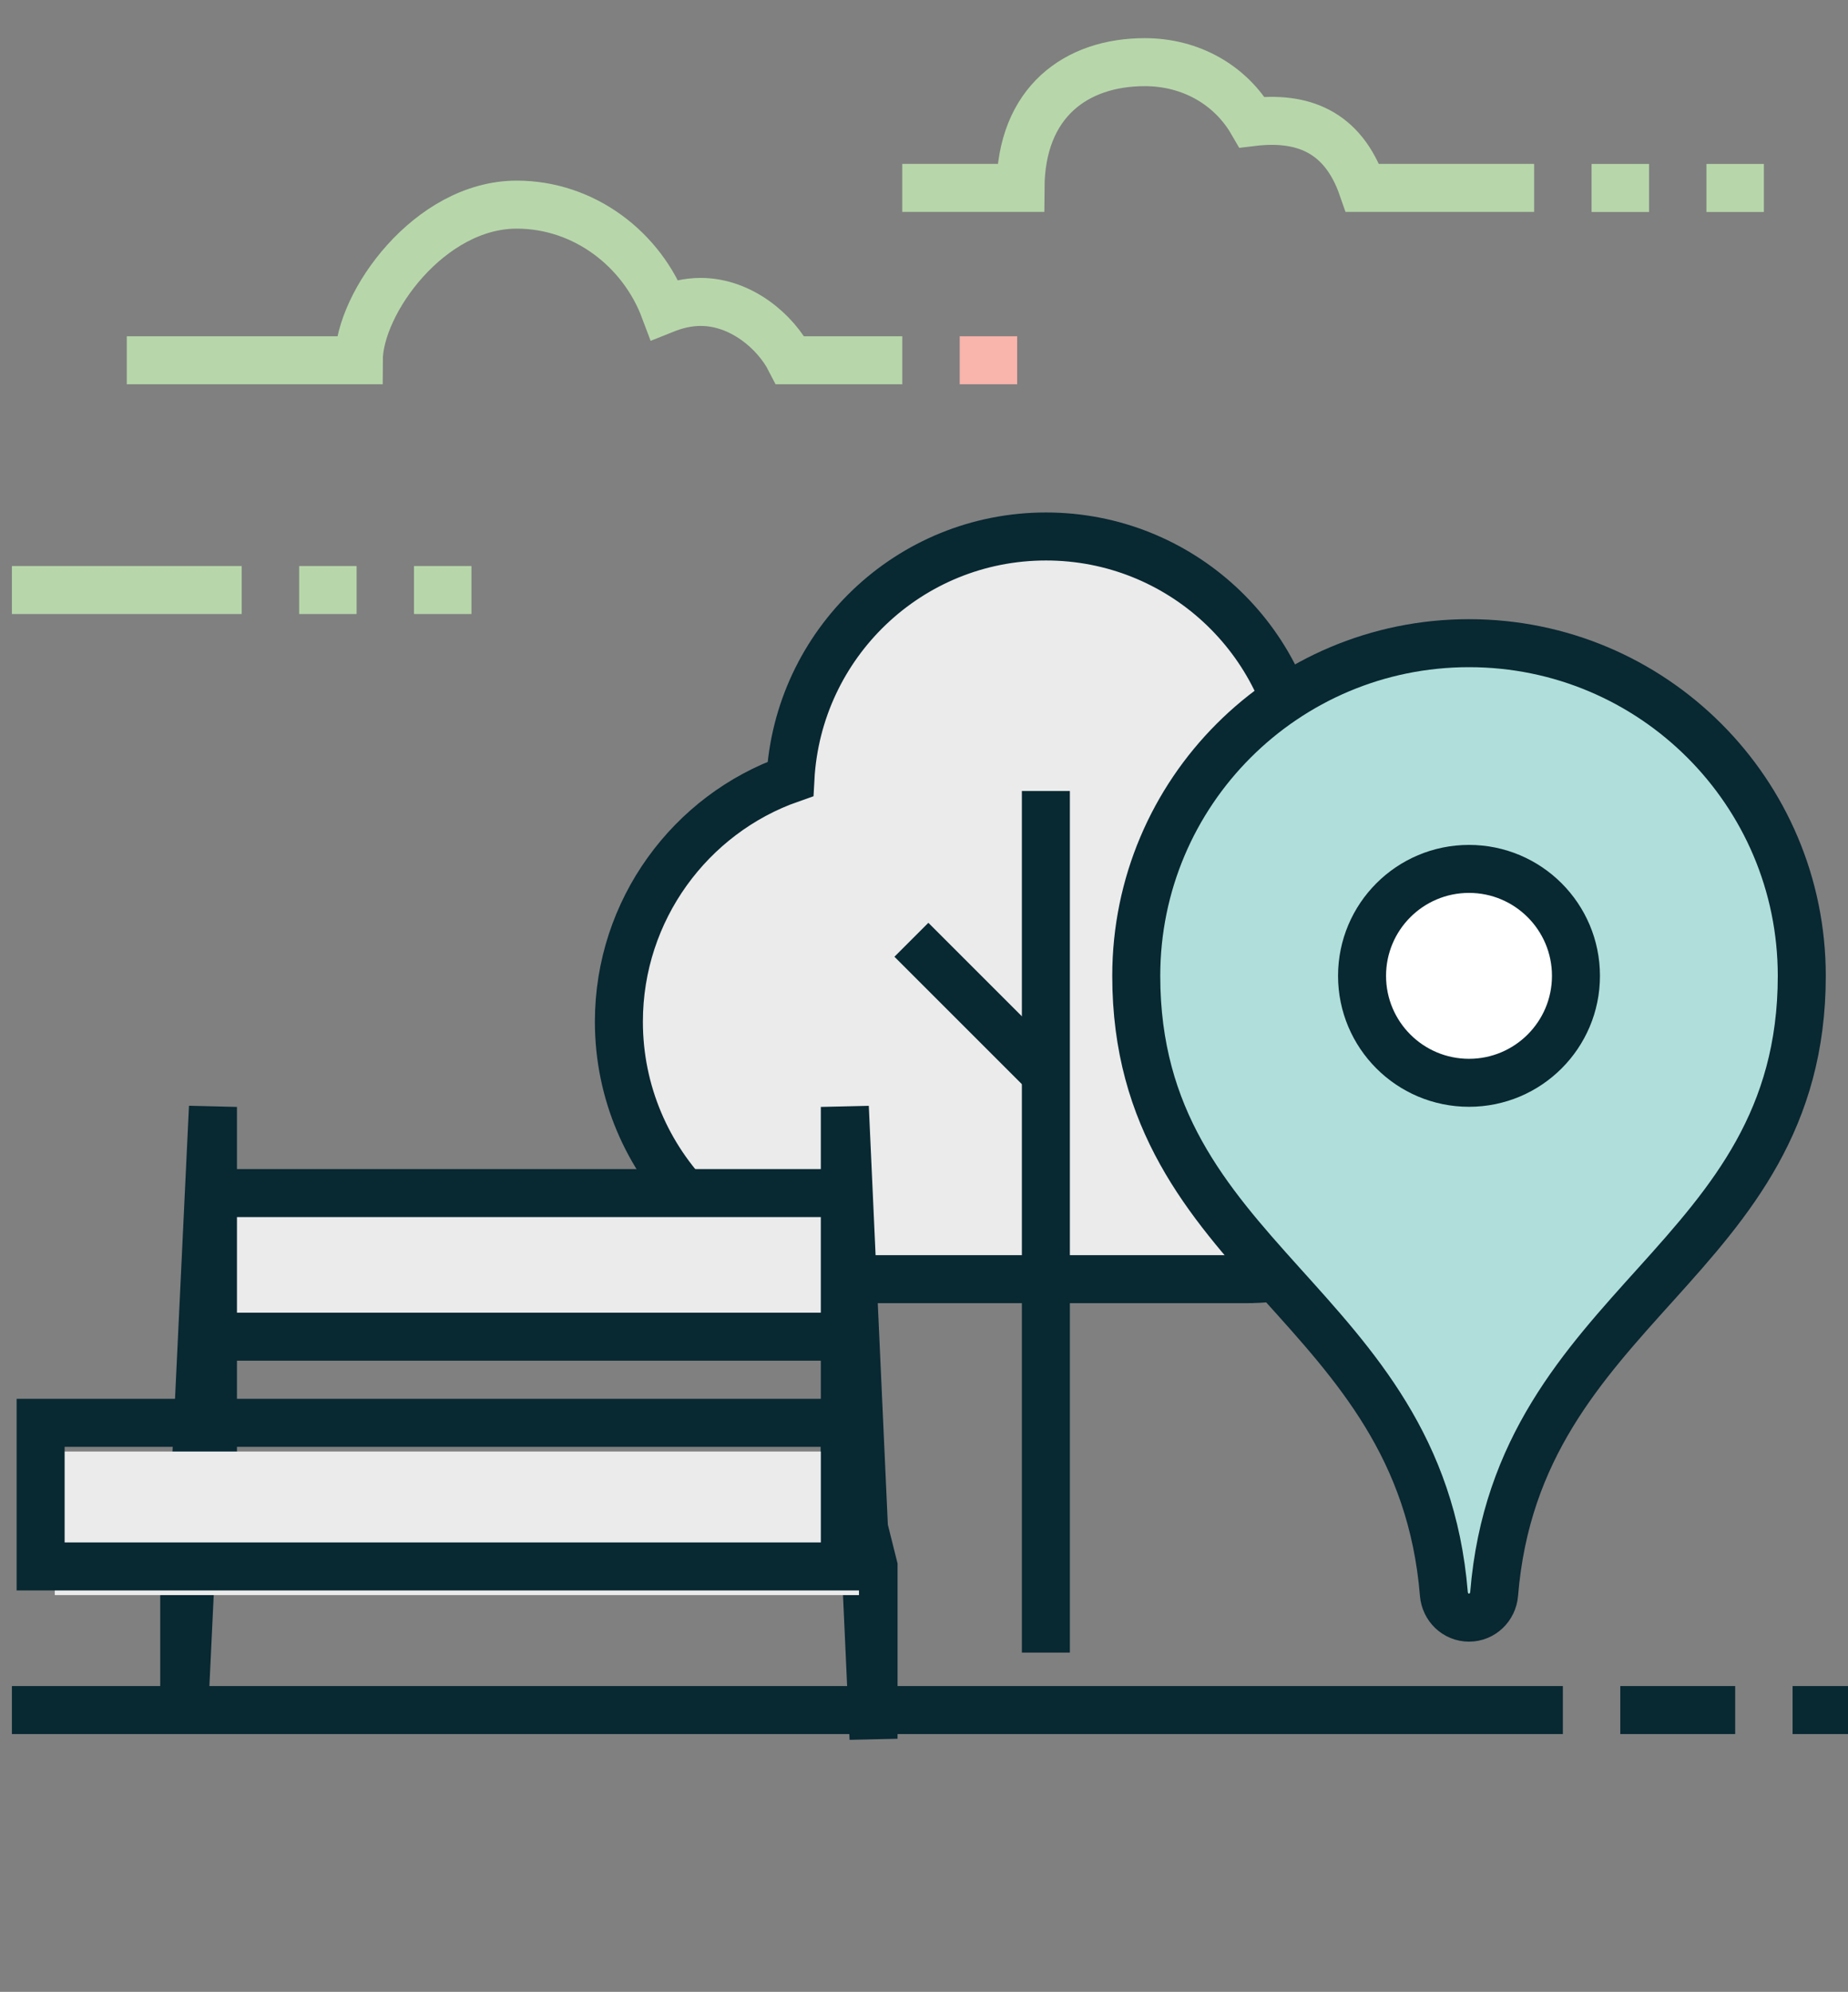 <svg width="77" height="83" viewBox="0 0 77 83" fill="none" xmlns="http://www.w3.org/2000/svg">
<rect x="0" y="0" width="77" height="83" fill="#808080" stroke="none"/>
<g clip-path="url(#clip0)">
<path fill-rule="evenodd" clip-rule="evenodd" d="M54.214 32.109C53.745 26.646 49.169 22.355 43.584 22.355C37.88 22.355 33.236 26.829 32.934 32.457C28.774 33.916 25.787 37.916 25.787 42.575C25.787 48.471 30.567 53.303 36.464 53.303C39.499 53.303 48.853 53.303 51.888 53.303C57.785 53.303 62.566 48.471 62.566 42.575C62.566 37.477 58.991 33.171 54.214 32.109Z" fill="#EBEBEB"/>
<path fill-rule="evenodd" clip-rule="evenodd" d="M54.214 32.109C53.745 26.646 49.169 22.355 43.584 22.355C37.88 22.355 33.236 26.829 32.934 32.457C28.774 33.916 25.787 37.916 25.787 42.575C25.787 48.471 30.567 53.303 36.464 53.303C39.499 53.303 48.853 53.303 51.888 53.303C57.785 53.303 62.566 48.471 62.566 42.575C62.566 37.477 58.991 33.171 54.214 32.109Z" stroke="#082832" stroke-width="2"/>
<path fill-rule="evenodd" clip-rule="evenodd" d="M43.578 68.863V32.961V68.863Z" stroke="#082832" stroke-width="2"/>
<path fill-rule="evenodd" clip-rule="evenodd" d="M37.975 39.16L43.488 44.673L37.975 39.16Z" stroke="#082832" stroke-width="2"/>
<path fill-rule="evenodd" clip-rule="evenodd" d="M8.873 46.125V60.486L7.676 65.272V71.256L8.873 46.125Z" stroke="#082832" stroke-width="2"/>
<path fill-rule="evenodd" clip-rule="evenodd" d="M35.201 46.125V60.486L36.398 65.272V72.453L35.201 46.125Z" stroke="#082832" stroke-width="2"/>
<path fill-rule="evenodd" clip-rule="evenodd" d="M8.873 55.699H35.201V49.715H8.873V55.699Z" fill="#EBEBEB"/>
<path fill-rule="evenodd" clip-rule="evenodd" d="M8.873 55.699H35.201V49.715H8.873V55.699Z" stroke="#082832" stroke-width="2"/>
<path fill-rule="evenodd" clip-rule="evenodd" d="M2.283 66.468H35.791V60.484H2.283V66.468Z" fill="#EBEBEB"/>
<path fill-rule="evenodd" clip-rule="evenodd" d="M1.693 65.273H35.202V59.289H1.693V65.273Z" stroke="#082832" stroke-width="2"/>
<path fill-rule="evenodd" clip-rule="evenodd" d="M67.512 71.258H72.299H67.512Z" stroke="#082832" stroke-width="2"/>
<path fill-rule="evenodd" clip-rule="evenodd" d="M0.496 71.258H65.119H0.496Z" stroke="#082832" stroke-width="2"/>
<path fill-rule="evenodd" clip-rule="evenodd" d="M74.691 71.258H77.085H74.691Z" stroke="#082832" stroke-width="2"/>
<path d="M37.595 15.011H32.926C32.315 13.815 30.874 12.581 29.194 12.581C28.661 12.581 28.154 12.707 27.687 12.894C26.751 10.399 24.352 8.527 21.53 8.527C17.899 8.527 14.956 12.618 14.949 15.011H5.283" stroke="#B7D7AA" stroke-width="2"/>
<path d="M63.922 7.829H56.774C55.946 5.436 54.228 4.84 52.169 5.089C51.271 3.542 49.617 2.59 47.7 2.59C44.852 2.59 42.543 4.239 42.52 7.829H37.594" stroke="#B7D7AA" stroke-width="2"/>
<path d="M39.988 15.012H42.382" stroke="#F9B4AB" stroke-width="2"/>
<path d="M10.07 24.586H0.496" stroke="#B7D7AA" stroke-width="2"/>
<path d="M12.465 24.586H14.858" stroke="#B7D7AA" stroke-width="2"/>
<path d="M17.25 24.586H19.643" stroke="#B7D7AA" stroke-width="2"/>
<path d="M66.316 7.832H68.71" stroke="#B7D7AA" stroke-width="2"/>
<path d="M71.102 7.832H73.495" stroke="#B7D7AA" stroke-width="2"/>
<path fill-rule="evenodd" clip-rule="evenodd" d="M61.209 26.801C53.551 26.801 47.344 33.009 47.344 40.666C47.344 52.633 59.167 54.251 60.161 66.417C60.206 66.971 60.653 67.407 61.209 67.407C61.764 67.407 62.211 66.971 62.256 66.417C63.249 54.251 75.074 52.633 75.074 40.666C75.074 33.009 68.866 26.801 61.209 26.801Z" fill="#B0DFDB"/>
<path fill-rule="evenodd" clip-rule="evenodd" d="M61.209 26.801C53.551 26.801 47.344 33.009 47.344 40.666C47.344 52.633 59.167 54.251 60.161 66.417C60.206 66.971 60.653 67.407 61.209 67.407C61.764 67.407 62.211 66.971 62.256 66.417C63.249 54.251 75.074 52.633 75.074 40.666C75.074 33.009 68.866 26.801 61.209 26.801Z" stroke="#082832" stroke-width="2"/>
<path fill-rule="evenodd" clip-rule="evenodd" d="M65.665 40.664C65.665 43.125 63.669 45.12 61.209 45.12C58.747 45.12 56.752 43.125 56.752 40.664C56.752 38.203 58.747 36.207 61.209 36.207C63.669 36.207 65.665 38.203 65.665 40.664Z" fill="white"/>
<path fill-rule="evenodd" clip-rule="evenodd" d="M65.665 40.664C65.665 43.125 63.669 45.12 61.209 45.12C58.747 45.12 56.752 43.125 56.752 40.664C56.752 38.203 58.747 36.207 61.209 36.207C63.669 36.207 65.665 38.203 65.665 40.664Z" stroke="#082832" stroke-width="2"/>
</g>
<defs>
<clipPath id="clip0">
<rect width="77" height="82.133" fill="white" transform="translate(0 0.742)"/>
</clipPath>
</defs>
</svg>

